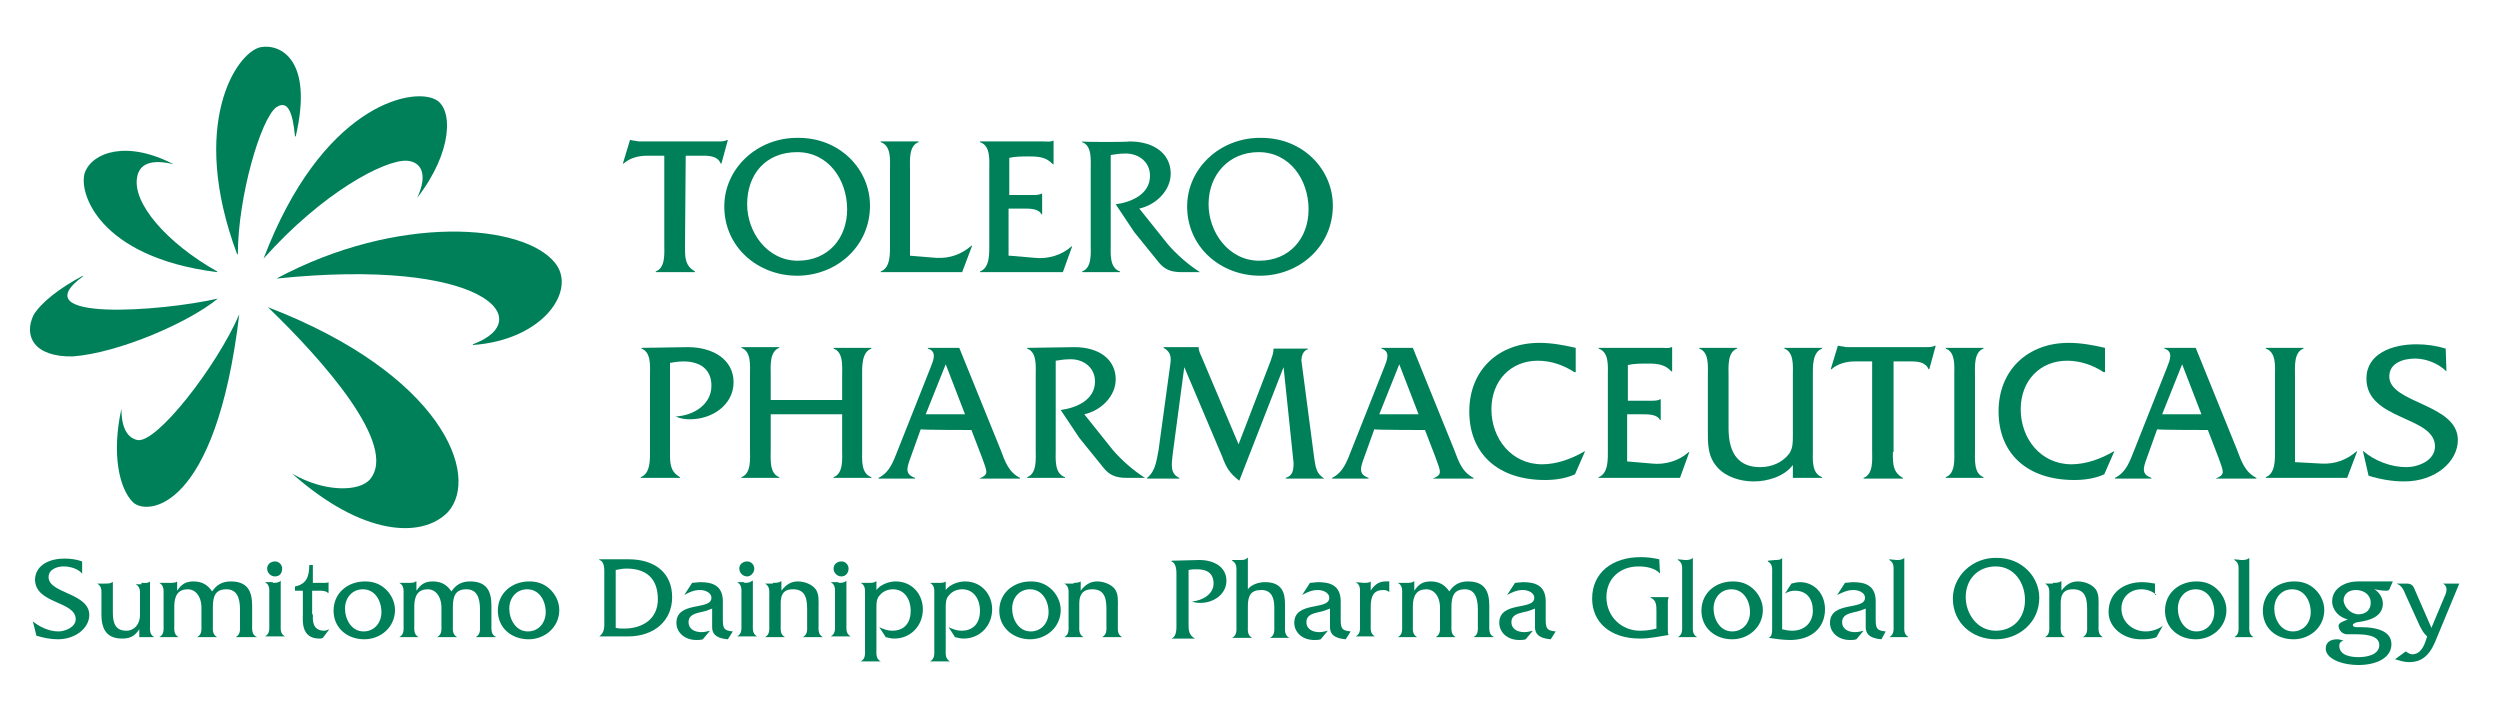 <?xml version="1.0" encoding="utf-8"?>
<!-- Generator: Adobe Illustrator 21.0.2, SVG Export Plug-In . SVG Version: 6.00 Build 0)  -->
<svg version="1.1" id="レイヤー_1" xmlns="http://www.w3.org/2000/svg" xmlns:xlink="http://www.w3.org/1999/xlink" x="0px"
	 y="0px" viewBox="0 0 350 100" style="enable-background:new 0 0 350 100;" xml:space="preserve">
<style type="text/css">
	.st0{fill:#008059;}
</style>
<g>
	<g>
		<g>
			<g>
				<path class="st0" d="M19.2,24.8c0.3-1.8,1.9-2.6,5.1-1.8l0,0c-6.5-3.4-11.3-1.7-12.4,1.1c-1,2.7,1.8,11.9,18.5,14c0,0,0,0,0-0.1       C23.3,34,18.5,28.4,19.2,24.8z"/>
				<path class="st0" d="M30.5,41.8c-7.8,1.8-27.6,3.3-18.9-3.1v-0.1c-3.2,1.7-5.8,3.7-6.9,5.5C3.3,47,4.7,50,10.2,49.9       C16.7,49.4,26.5,45.1,30.5,41.8C30.7,41.8,30.7,41.8,30.5,41.8z"/>
				<path class="st0" d="M33.5,44c-3.1,7.2-11.6,18.2-14.3,17.6C17,61.1,17,58,17,57.2l0,0c-1.4,6.4-0.3,11.2,1.6,13.1       C20.5,72.2,30.2,71.7,33.5,44C33.7,44,33.5,44,33.5,44z"/>
				<path class="st0" d="M37.5,43C37.5,43,37.5,43,37.5,43c7.8,7.5,18.3,19.4,14.3,24.1c-1.5,1.8-6.5,1.8-10.9-0.8l0,0       c9.9,8.8,18.2,9.1,21.8,5.4C67.3,66.6,61.9,52.4,37.5,43z"/>
				<path class="st0" d="M77.7,36.8c-4.4-5.5-22-6.9-39,2.2l0,0c29.1-3,36.7,5.8,27.5,9.2v0.1C76.1,47.6,80.8,40.6,77.7,36.8z"/>
				<path class="st0" d="M56.9,22.5c2,0.1,3.1,1.8,1.5,5.2l0,0c5-6.4,5.1-12.6,2.5-13.8c-3.4-1.7-15.9,1-24,22.3l0,0       C45.2,26.9,53.8,22.4,56.9,22.5z"/>
				<path class="st0" d="M38.7,15c1.7-1.1,2.3,1,2.6,4.1h0.1c2.5-10.7-2.1-13-4.9-12.5c-3.4,0.7-10.1,10.8-3.3,29c0,0,0,0,0.1,0       C33.3,27.6,36.5,16.6,38.7,15z"/>
			</g>
		</g>
		<g>
			<path class="st0" d="M84.6,80.6c0-0.8,0.1-2-0.7-2.2v-0.1H88c3.8,0,6.1,2,6.1,5.3s-2.5,5.5-6.2,5.5h-4l0,0      c0.8-0.6,0.7-1.4,0.7-2.3V80.6z M86.2,87.9c0.4,0.1,0.8,0.1,1.2,0.1c2.5,0,4.7-1.3,4.7-4.1c0-2.9-1.6-4.3-4.4-4.3      c-0.5,0-1,0.1-1.5,0.2C86.2,79.8,86.2,87.9,86.2,87.9z"/>
			<path class="st0" d="M101.9,89.5c-1.1-0.1-2.2-0.4-2.2-1.7v-2.6c-0.5,0.2-1,0.4-1.6,0.5c-0.8,0.2-1.7,0.4-1.7,1.4      s0.9,1.4,1.8,1.4c0.4,0,0.8-0.1,1.2-0.2l-1,1.2c-0.3,0.1-0.6,0.1-0.9,0.1c-1.7,0-2.8-1.1-2.8-2.4c0-3.1,4.9-1.7,4.9-3.5      c0-0.8-1-1.1-1.6-1.1c-0.8,0-1.5,0.3-2.2,0.7l1.1-1.7l1.1-0.1c1.8,0,3.1,0.5,3.2,2.5v2.5c0,1.3,0,1.8,1.4,1.9L101.9,89.5z"/>
			<path class="st0" d="M104.2,81.6c0.4,0,0.8,0,1.1-0.3h0.1v6c0,0.8-0.1,1.4,0.6,1.8l0,0h-2.8l0,0c0.7-0.4,0.6-1,0.6-1.8v-4      c0-0.8,0.1-1.4-0.6-1.8l0,0h1V81.6z M104.6,80.7c-0.6,0-1.1-0.5-1.1-1.1s0.5-1,1.1-1c0.6,0,1,0.5,1,1      C105.6,80.2,105.1,80.7,104.6,80.7z"/>
			<path class="st0" d="M108.2,81.6c0.4,0,0.8,0,1.1-0.2h0.1v1.3c0.6-0.8,1.3-1.3,2.3-1.3c0.9,0,2,0.4,2.5,1.1s0.4,1.7,0.4,2.5v2.4      c0,0.8-0.1,1.4,0.6,1.8l0,0h-2.8l0,0c0.7-0.4,0.6-1,0.6-1.8v-2.2c0-1.8-0.5-2.7-2-2.7s-1.7,1-1.7,2v2.9c0,0.8-0.1,1.4,0.6,1.8      l0,0h-2.8l0,0c0.7-0.4,0.6-1,0.6-1.8v-3.9c0-0.8,0.1-1.4-0.6-1.8l0,0h1.1V81.6z"/>
			<path class="st0" d="M117.4,81.6c0.4,0,0.8,0,1.1-0.3l0,0v6c0,0.8-0.1,1.4,0.6,1.8l0,0h-2.8l0,0c0.7-0.4,0.6-1,0.6-1.8v-4      c0-0.8,0.1-1.4-0.6-1.8l0,0h1.1V81.6z M117.8,80.7c-0.6,0-1.1-0.5-1.1-1.1s0.5-1,1.1-1s1,0.5,1,1      C118.8,80.2,118.4,80.7,117.8,80.7z"/>
			<path class="st0" d="M121.6,81.6c0.4,0,0.8,0,1-0.2h0.1v1.2c0.6-0.8,1.8-1.2,2.7-1.2c2.3,0,3.8,1.8,3.8,3.9c0,2.3-1.7,4.1-4,4.1      c-0.4,0-0.8-0.1-1.2-0.2l-0.9-1.4c0.6,0.3,1.2,0.5,1.8,0.5c1.8,0,2.6-1.2,2.6-2.8c0-1.5-0.8-3-2.5-3c-0.7,0-1.4,0.3-1.8,0.8      c-0.5,0.5-0.5,1.1-0.5,1.8v5.7c0,0.8-0.1,1.4,0.6,1.8l0,0h-2.8l0,0c0.7-0.4,0.6-1,0.6-1.8v-7.4c0-0.8,0.1-1.4-0.6-1.8l0,0H121.6z      "/>
			<path class="st0" d="M131.4,81.6c0.4,0,0.8,0,1-0.2l0,0v1.2c0.6-0.8,1.8-1.2,2.7-1.2c2.3,0,3.8,1.8,3.8,3.9c0,2.3-1.7,4.1-4,4.1      c-0.4,0-0.8-0.1-1.2-0.2l-0.9-1.4c0.6,0.3,1.2,0.5,1.8,0.5c1.8,0,2.6-1.2,2.6-2.8c0-1.5-0.8-3-2.5-3c-0.7,0-1.4,0.3-1.8,0.8      c-0.5,0.5-0.5,1.1-0.5,1.8v5.7c0,0.8-0.1,1.4,0.6,1.8l0,0h-2.8l0,0c0.7-0.4,0.6-1,0.6-1.8v-7.4c0-0.8,0.1-1.4-0.6-1.8l0,0H131.4z      "/>
			<path class="st0" d="M139.9,85.5c0-2.5,2-4.1,4.4-4.1c1.1,0,2,0.3,2.8,1s1.4,1.8,1.4,3c0,2.4-2,4.1-4.3,4.1      C141.9,89.5,139.9,87.9,139.9,85.5z M146.8,85.7c0-1.6-0.9-3.2-2.6-3.2c-1.5,0-2.5,1.2-2.5,2.7s0.9,3.2,2.6,3.2      C145.8,88.4,146.8,87.2,146.8,85.7z"/>
			<path class="st0" d="M150.2,81.6c0.4,0,0.8,0,1.1-0.2l0,0v1.3c0.6-0.8,1.3-1.3,2.3-1.3c0.9,0,2,0.4,2.5,1.1s0.4,1.7,0.4,2.5v2.4      c0,0.8-0.1,1.4,0.6,1.8l0,0h-2.8l0,0c0.7-0.4,0.6-1,0.6-1.8v-2.2c0-1.8-0.5-2.7-2-2.7s-1.8,1-1.8,2v2.9c0,0.8-0.1,1.4,0.6,1.8      l0,0H149l0,0c0.7-0.4,0.6-1,0.6-1.8v-3.9c0-0.8,0.1-1.4-0.6-1.8l0,0h1.3V81.6z"/>
			<path class="st0" d="M11.5,80.3c-0.6-0.7-1.7-1-2.6-1c-0.9,0-2.1,0.4-2.1,1.5c0,2.3,5.7,2.2,5.7,5.3c0,1.8-1.9,3.4-4.4,3.4      c-1,0-2-0.2-3-0.5L4.6,87c1,0.8,2.3,1.4,3.6,1.4c0.9,0,2.4-0.6,2.4-1.7c0-2.6-5.7-2.1-5.7-5.6C5,79,7.1,78.2,9,78.2      c0.8,0,1.7,0.1,2.5,0.4V80.3z"/>
			<path class="st0" d="M19.8,81.6c0.4,0,0.9,0.1,1.2-0.2l0,0v6c0,0.8-0.1,1.4,0.6,1.8l0,0h-2.1v-1.1c-0.6,0.9-1.2,1.3-2.4,1.3      c-2,0-2.9-1.1-2.9-3.4v-2.5c0-0.8,0.1-1.4-0.6-1.8l0,0h1.1c0.4,0,0.8,0,1-0.2h0.1v4.3c0,1.5,0.4,2.5,1.9,2.5      c1.1,0,1.9-0.9,1.9-2.2v-2.5c0-0.8,0.1-1.4-0.6-1.8l0,0h0.8V81.6z"/>
			<path class="st0" d="M23.8,81.6c0.4,0,0.8,0,1-0.2l0,0v1.3c0.6-0.9,1.2-1.3,2.3-1.3c1.2,0,2,0.5,2.6,1.4c0.6-0.9,1.4-1.4,2.6-1.4      c2.3,0,3,1.3,3,3.4v2.6c0,0.7-0.1,1.5,0.7,1.8l0,0H33l0,0c0.7-0.4,0.6-1,0.6-1.8v-2.1c0-1.7-0.5-2.8-1.9-2.8      c-1.5,0-1.9,0.9-1.9,2.5v2.4c0,0.8-0.1,1.4,0.6,1.8l0,0h-2.8l0,0c0.7-0.4,0.6-1,0.6-1.8v-2.3c0-1.7-0.9-2.6-1.9-2.6      c-1.3,0-1.9,0.8-1.9,2.4v2.5c0,0.8-0.1,1.4,0.6,1.8l0,0h-2.7l0,0c0.7-0.4,0.6-1,0.6-1.8v-4c0-0.8,0.1-1.4-0.6-1.8l0,0H23.8z"/>
			<path class="st0" d="M38.2,81.6c0.4,0,0.8,0,1.1-0.3l0,0v6c0,0.8-0.1,1.4,0.6,1.8l0,0h-2.8l0,0c0.7-0.4,0.6-1,0.6-1.8v-4      c0-0.8,0.1-1.4-0.6-1.8l0,0h1.1V81.6z M38.5,80.7c-0.6,0-1.1-0.5-1.1-1.1s0.5-1,1.1-1s1,0.5,1,1C39.5,80.2,39.2,80.7,38.5,80.7z"/>
			<path class="st0" d="M43.8,86c0,0.6-0.2,2.3,1.6,2.3c0.2,0,0.4-0.1,0.7-0.2l-0.9,1.2c-0.2,0.1-0.3,0.1-0.5,0.1      c-2.6,0-2.3-2.6-2.3-3.3v-3.4h-1.1v-0.6c1.6-0.3,2-1.4,2-3h0.5v2.5h1.6c0.2,0,0.5,0,0.6-0.1H46V83h-0.1c-0.3-0.3-0.8-0.3-1.2-0.3      h-1V86z"/>
			<path class="st0" d="M46.7,85.5c0-2.5,2-4.1,4.4-4.1c1.1,0,2,0.3,2.8,1s1.4,1.8,1.4,3c0,2.4-2,4.1-4.3,4.1      C48.6,89.5,46.7,87.9,46.7,85.5z M53.4,85.7c0-1.6-0.9-3.2-2.6-3.2c-1.5,0-2.5,1.2-2.5,2.7s0.9,3.2,2.6,3.2      C52.4,88.4,53.4,87.2,53.4,85.7z"/>
			<path class="st0" d="M57.2,81.6c0.4,0,0.8,0,1-0.2h0.1v1.3c0.6-0.9,1.2-1.3,2.3-1.3c1.2,0,2,0.5,2.6,1.4c0.6-0.9,1.4-1.4,2.6-1.4      c2.3,0,3,1.3,3,3.4v2.6c0,0.7-0.1,1.5,0.7,1.8l0,0h-2.9l0,0c0.7-0.4,0.6-1,0.6-1.8v-2.1c0-1.7-0.5-2.8-1.9-2.8      c-1.5,0-1.9,0.9-1.9,2.5v2.4c0,0.8-0.1,1.4,0.6,1.8l0,0h-2.8l0,0c0.7-0.4,0.6-1,0.6-1.8v-2.3c0-1.7-0.9-2.6-1.9-2.6      c-1.3,0-1.9,0.8-1.9,2.4v2.5c0,0.8-0.1,1.4,0.6,1.8l0,0h-2.7l0,0c0.7-0.4,0.6-1,0.6-1.8v-4c0-0.8,0.1-1.4-0.6-1.8l0,0H57.2z"/>
			<path class="st0" d="M69.7,85.5c0-2.5,2-4.1,4.4-4.1c1.1,0,2,0.3,2.8,1s1.4,1.8,1.4,3c0,2.4-2,4.1-4.3,4.1      C71.6,89.5,69.7,87.9,69.7,85.5z M76.4,85.7c0-1.6-0.9-3.2-2.6-3.2c-1.5,0-2.5,1.2-2.5,2.7s0.9,3.2,2.6,3.2      C75.4,88.4,76.4,87.2,76.4,85.7z"/>
			<path class="st0" d="M167.9,78.4c2.1,0,3.8,1,3.8,2.9s-1.8,3.1-3.6,3.1c-0.4,0-0.8,0-1.2-0.2c1.4-0.1,3-1,3-2.5s-1-2-2.3-2      c-0.4,0-0.8,0-1.2,0.1v7.5c0,0.9,0,1.6,0.9,2.1l0,0H164l0,0c0.8-0.3,0.7-1.5,0.7-2.3v-6.2c0-0.7,0.1-2-0.7-2.3v-0.1L167.9,78.4      L167.9,78.4z"/>
			<path class="st0" d="M173.6,78.4c0.4,0,0.8,0,1-0.3h0.1v4.4c0.5-0.7,1.6-1,2.4-1c2.3,0,2.8,1.4,2.8,3v3c0,0.8-0.1,1.4,0.6,1.8      l0,0h-2.7l0,0c0.7-0.4,0.6-1,0.6-1.8V85c0-1.3-0.4-2.4-1.8-2.4c-1.5,0-1.9,0.8-1.9,2.3v2.6c0,0.8-0.1,1.4,0.6,1.8l0,0h-2.8l0,0      c0.7-0.4,0.6-1,0.6-1.8v-7.2c0-0.8,0.1-1.4-0.6-1.8v-0.1H173.6z"/>
			<path class="st0" d="M188.4,89.5c-1.1-0.1-2.2-0.4-2.2-1.7v-2.6c-0.5,0.2-1,0.4-1.6,0.5c-0.8,0.2-1.7,0.4-1.7,1.4      s0.9,1.4,1.8,1.4c0.4,0,0.8-0.1,1.2-0.2l-1,1.2c-0.3,0.1-0.6,0.1-0.9,0.1c-1.7,0-2.8-1.1-2.8-2.4c0-3.1,4.9-1.7,4.9-3.5      c0-0.8-1-1.1-1.6-1.1c-0.8,0-1.5,0.3-2.2,0.7l1.1-1.7l1.1-0.1c1.8,0,3.1,0.5,3.2,2.5v2.5c0,1.3,0,1.8,1.4,1.9L188.4,89.5z"/>
			<path class="st0" d="M190.9,81.6c0.4,0,0.8,0,1-0.2l0,0v1.3c0.4-0.7,1.1-1.3,2-1.3h0.6v1.5c-0.2-0.2-0.5-0.3-0.8-0.3      c-1.3,0-1.8,0.7-1.8,2.4v2.3c0,0.8-0.1,1.4,0.6,1.8l0,0h-2.7l0,0c0.7-0.4,0.6-1,0.6-1.8v-4c0-0.8,0.1-1.4-0.6-1.8l0,0L190.9,81.6      L190.9,81.6z"/>
			<path class="st0" d="M196.9,81.6c0.4,0,0.8,0,1-0.2h0.1v1.3c0.6-0.9,1.2-1.3,2.3-1.3c1.2,0,2,0.5,2.6,1.4      c0.6-0.9,1.4-1.4,2.6-1.4c2.3,0,3,1.3,3,3.4v2.6c0,0.7-0.1,1.5,0.7,1.8l0,0h-2.9l0,0c0.7-0.4,0.6-1,0.6-1.8v-2.1      c0-1.7-0.5-2.8-1.8-2.8c-1.5,0-1.9,0.9-1.9,2.5v2.4c0,0.8-0.1,1.4,0.6,1.8l0,0H201l0,0c0.7-0.4,0.6-1,0.6-1.8v-2.3      c0-1.7-0.9-2.6-1.9-2.6c-1.3,0-1.9,0.8-1.9,2.4v2.5c0,0.8-0.1,1.4,0.6,1.8l0,0h-2.7l0,0c0.7-0.4,0.6-1,0.6-1.8v-4      c0-0.8,0.1-1.4-0.6-1.8l0,0H196.9z"/>
			<path class="st0" d="M217.1,89.5c-1.1-0.1-2.2-0.4-2.2-1.7v-2.6c-0.5,0.2-1,0.4-1.6,0.5c-0.8,0.2-1.7,0.4-1.7,1.4      s0.9,1.4,1.8,1.4c0.4,0,0.8-0.1,1.2-0.2l-1,1.2c-0.3,0.1-0.6,0.1-0.9,0.1c-1.7,0-2.8-1.1-2.8-2.4c0-3.1,4.9-1.7,4.9-3.5      c0-0.8-1-1.1-1.6-1.1c-0.8,0-1.5,0.3-2.2,0.7l1.1-1.7l1.1-0.1c1.8,0,3.1,0.5,3.2,2.5v2.5c0,1.3,0,1.8,1.4,1.9L217.1,89.5z"/>
			<path class="st0" d="M232.4,80.3L232.4,80.3c-0.7-0.8-2-1-3-1c-2.6,0-4.5,1.7-4.5,4.3c0,2.7,2.1,4.7,4.7,4.7      c0.8,0,1.6-0.1,2.3-0.3v-2.4c0-0.8,0-1.6-0.8-1.9v-0.1h2.5v0.1c-0.1,0.2-0.1,0.5-0.1,0.7v3.8c0,0.2,0,0.5,0.1,0.7      c-1.3,0.2-2.6,0.5-4,0.5c-4.2,0-6.7-2.3-6.7-5.6c0-3.6,2.8-5.8,6.8-5.8c0.9,0,1.7,0.1,2.6,0.3L232.4,80.3L232.4,80.3z"/>
			<path class="st0" d="M235.9,78.4c0.4,0,0.8,0,1.1-0.3l0,0v9.3c0,0.8-0.1,1.4,0.6,1.8l0,0h-2.7l0,0c0.7-0.4,0.6-1,0.6-1.8v-7.2      c0-0.8,0.1-1.4-0.6-1.8v-0.1L235.9,78.4L235.9,78.4z"/>
			<path class="st0" d="M238.2,85.5c0-2.5,2-4.1,4.4-4.1c1.1,0,2,0.3,2.8,1s1.4,1.8,1.4,3c0,2.4-2,4.1-4.3,4.1      C240.1,89.5,238.2,87.9,238.2,85.5z M245,85.7c0-1.6-0.9-3.2-2.6-3.2c-1.5,0-2.5,1.2-2.5,2.7s0.9,3.2,2.6,3.2      C244,88.4,245,87.2,245,85.7z"/>
			<path class="st0" d="M248.5,78.4c0.4,0,0.8,0,1-0.3l0,0v10c0.4,0.1,0.9,0.2,1.4,0.2c1.8,0,2.9-1.2,2.9-2.8c0-1.6-0.8-2.8-2.5-2.8      c-0.5,0-0.9,0.1-1.4,0.4l0.9-1.4c0.4-0.1,0.8-0.2,1.2-0.2c1.9,0,3.5,1.5,3.5,3.8c0,2.6-1.9,4.3-4.9,4.3c-1.1,0-2.2-0.2-3-0.3l0,0      c0.5-0.2,0.5-0.8,0.5-1.3v-7.6c0-0.8,0.1-1.4-0.6-1.8v-0.1L248.5,78.4L248.5,78.4z"/>
			<path class="st0" d="M263.4,89.5c-1.1-0.1-2.2-0.4-2.2-1.7v-2.6c-0.5,0.2-1,0.4-1.6,0.5c-0.8,0.2-1.7,0.4-1.7,1.4      s0.9,1.4,1.8,1.4c0.4,0,0.8-0.1,1.2-0.2l-1,1.2c-0.3,0.1-0.6,0.1-0.9,0.1c-1.7,0-2.8-1.1-2.8-2.4c0-3.1,4.9-1.7,4.9-3.5      c0-0.8-1-1.1-1.6-1.1c-0.8,0-1.5,0.3-2.3,0.7l1.1-1.7l1.1-0.1c1.8,0,3.1,0.5,3.2,2.5v2.5c0,1.3,0,1.8,1.4,1.9L263.4,89.5z"/>
			<path class="st0" d="M265.5,78.4c0.4,0,0.8,0,1.1-0.3l0,0v9.3c0,0.8-0.1,1.4,0.6,1.8l0,0h-2.7l0,0c0.7-0.4,0.6-1,0.6-1.8v-7.2      c0-0.8,0.1-1.4-0.6-1.8v-0.1L265.5,78.4L265.5,78.4z"/>
			<path class="st0" d="M285.5,83.7c0,3.4-2.8,5.8-6.1,5.8c-3.3,0-6-2.3-6-5.7c0-3.1,2.7-5.8,6.2-5.7      C283,78.1,285.5,80.7,285.5,83.7z M275.2,83.6c0,2.3,1.6,4.7,4.2,4.7c2.5,0,4.1-1.8,4.1-4.3c0-2.4-1.5-4.7-4.1-4.7      C276.9,79.3,275.2,81.1,275.2,83.6z"/>
			<path class="st0" d="M287.4,81.6c0.4,0,0.8,0,1.1-0.2h0.1v1.3c0.6-0.8,1.3-1.3,2.3-1.3c0.9,0,2,0.4,2.5,1.1s0.4,1.7,0.4,2.5v2.4      c0,0.8-0.1,1.4,0.6,1.8l0,0h-2.8l0,0c0.7-0.4,0.6-1,0.6-1.8v-2.2c0-1.8-0.5-2.7-2-2.7s-1.7,1-1.7,2v2.9c0,0.8-0.1,1.4,0.6,1.8      l0,0h-2.8l0,0c0.7-0.4,0.6-1,0.6-1.8v-3.9c0-0.8,0.1-1.4-0.6-1.8l0,0h1.1V81.6z"/>
			<path class="st0" d="M301.9,83.3L301.9,83.3c-0.5-0.5-1.3-0.8-2.1-0.8c-1.6,0-2.8,1.1-2.8,2.7c0,1.9,1.6,3.2,3.4,3.2      c0.8,0,1.8-0.3,2.4-0.8l0,0l-0.9,1.6c-0.7,0.3-1.5,0.3-2.2,0.3c-2.5,0-4.5-1.7-4.5-3.8c0-2.8,2.2-4.2,4.7-4.2      c0.6,0,1.2,0.1,1.8,0.2v1.6H301.9z"/>
			<path class="st0" d="M303.1,85.5c0-2.5,2-4.1,4.4-4.1c1.1,0,2,0.3,2.8,1s1.4,1.8,1.4,3c0,2.4-2,4.1-4.3,4.1      C305,89.5,303.1,87.9,303.1,85.5z M310,85.7c0-1.6-0.9-3.2-2.6-3.2c-1.5,0-2.5,1.2-2.5,2.7s0.9,3.2,2.6,3.2      C309,88.4,310,87.2,310,85.7z"/>
			<path class="st0" d="M313.8,78.4c0.4,0,0.8,0,1.1-0.3l0,0v9.3c0,0.8-0.1,1.4,0.6,1.8l0,0h-2.7l0,0c0.7-0.4,0.6-1,0.6-1.8v-7.2      c0-0.8,0.1-1.4-0.6-1.8v-0.1L313.8,78.4L313.8,78.4z"/>
			<path class="st0" d="M316.8,85.5c0-2.5,2-4.1,4.4-4.1c1.1,0,2,0.3,2.8,1s1.4,1.8,1.4,3c0,2.4-2,4.1-4.3,4.1      C318.6,89.5,316.8,87.9,316.8,85.5z M323.5,85.7c0-1.6-0.9-3.2-2.6-3.2c-1.5,0-2.5,1.2-2.5,2.7s0.9,3.2,2.6,3.2      C322.5,88.4,323.5,87.2,323.5,85.7z"/>
			<path class="st0" d="M335,81.4l-0.4,0.9c-0.1,0.3-0.2,0.4-0.5,0.4c-0.6,0-1.1-0.1-1.7-0.2c0.7,0.4,1.2,1.2,1.2,2      c0,1.9-2,2.4-3.5,2.6c-0.2,0-0.7,0.2-0.7,0.4c0,0.4,0.8,0.3,1,0.3c2.9,0,4.4,0.8,4.4,2.4c0,1.9-2.1,2.9-4.6,2.9      c-2.4,0-4.6-0.9-4.6-2.3c0-0.9,0.7-1.3,1.6-1.3c0.3,0,0.6,0.1,0.9,0.2c-0.4,0.1-0.6,0.3-0.6,0.7c0,1.4,1.7,1.6,2.7,1.6      c1.1,0,2.9-0.3,2.9-1.7c0-1.5-2.4-1.5-3.4-1.5h-1.1c-0.7,0-1.2-0.6-1.2-1.2c0-0.5,1-0.7,1.3-0.9c-1.2-0.2-2.2-1.3-2.2-2.5      c0-1.9,1.9-2.8,3.6-2.8H335z M330.2,86c1,0,1.7-0.6,1.7-1.6c0-1.1-0.9-1.8-2.1-1.8c-0.9,0-1.7,0.5-1.7,1.5      C328.2,85,329.1,86,330.2,86z"/>
			<path class="st0" d="M342.2,83.6c0.3-0.6,0.6-1.5-0.2-1.9l0,0h2.3l-3.4,8.2c-0.9,2.1-2.1,2.8-3.6,2.8c-0.7,0-1.3-0.2-2-0.4      l1.5-1.1c0.3,0.2,0.6,0.4,0.9,0.4c1.2,0,1.7-1.2,2-2.2l0.1-0.3l-0.1-0.1c-0.5-0.5-0.5-0.6-0.9-1.3l-2-4.4      c-0.3-0.7-0.5-1.3-1.3-1.6l0,0h1.4c0.6,0,0.9,0.2,1.1,0.7l2.4,5.5L342.2,83.6z"/>
		</g>
		<g>
			<path class="st0" d="M95.9,34.5c0,1.6,0,2.7,1.4,3.5v0.1h-5.5V38c1.4-0.5,1.2-2.6,1.2-3.8V21.8h-2.4c-1.2,0-2.4,0.3-3.3,1.1h-0.1      l1-3.3h0.1c0.3,0.1,0.7,0.1,1.1,0.2h11.1c0.5,0,0.9,0,1.3-0.2h0.1l-0.9,3.3h-0.1c-0.4-1-1.5-1.1-2.4-1.1H96L95.9,34.5L95.9,34.5z      "/>
			<path class="st0" d="M121.8,28.8c0,5.7-4.7,9.8-10.2,9.8s-10.2-4-10.2-9.7c0-5.3,4.6-9.7,10.4-9.6      C117.6,19.3,121.8,23.7,121.8,28.8z M104.6,28.6c0,3.9,2.8,7.9,7.1,7.9c4.2,0,6.9-3.1,6.9-7.2c0-4.1-2.6-8-7-8      C107.2,21.3,104.6,24.4,104.6,28.6z"/>
			<path class="st0" d="M131.1,36.1c1.9,0.1,3.5-0.5,4.9-1.7h0.1l-1.4,3.7h-11.4V38c1.4-0.5,1.3-2.6,1.3-3.8V23.7      c0-1.3,0.2-3.3-1.3-3.8v-0.1h5.3v0.1c-1.4,0.5-1.2,2.6-1.2,3.8v12.1L131.1,36.1z"/>
			<path class="st0" d="M141.4,35.8l3.5,0.3c1.8,0.2,3.8-0.4,5.1-1.6h0.1l-1.3,3.6h-11.6V38c1.4-0.5,1.3-2.6,1.3-3.8V23.7      c0-1.3,0.2-3.3-1.3-3.8v-0.1h8.9c0.5,0,0.9,0.1,1.3-0.1h0.1v3.3h-0.1c-0.9-1-2-1.1-3.3-1.1c-1,0-1.9,0-2.8,0.2v5.2h3.3      c0.4,0,0.9,0,1.2-0.2h0.1v2.9h-0.1c-0.4-0.8-1.6-0.8-2.5-0.8h-2.1v6.6H141.4z"/>
			<path class="st0" d="M158.1,19.8c3.7,0,5.8,1.9,5.8,4.5c0,2.4-2.1,4.4-4.4,4.9l4,5c1.2,1.4,2.9,2.9,4.5,3.9h-2.6      c-1.5,0-2.4-0.4-3.2-1.4l-3.4-4.2l-2.6-3.9c2.2-0.3,4.8-1.4,4.8-4c0-2-1.7-3.2-3.6-3.1c-0.6,0-1.3,0.1-1.9,0.2v12.5      c0,1.3-0.2,3.3,1.3,3.8v0.1h-5.3V38c1.4-0.5,1.2-2.6,1.2-3.8V23.7c0-1.3,0.2-3.3-1.2-3.8v-0.1C151.6,19.9,158.1,19.9,158.1,19.8z      "/>
			<path class="st0" d="M186.6,28.8c0,5.7-4.7,9.8-10.2,9.8s-10.2-4-10.2-9.7c0-5.3,4.6-9.7,10.4-9.6      C182.4,19.3,186.6,23.7,186.6,28.8z M169.2,28.6c0,3.9,2.8,7.9,7.1,7.9c4.2,0,6.9-3.1,6.9-7.2c0-4.1-2.6-8-7-8      C172.1,21.3,169.2,24.4,169.2,28.6z"/>
			<path class="st0" d="M96.3,48.6c3.6,0,6.4,1.8,6.4,4.9c0,3.2-3,5.2-6.1,5.2c-0.7,0-1.4-0.1-2-0.4c2.4-0.1,5-1.6,5-4.3      c0-2.4-1.7-3.4-3.9-3.4c-0.7,0-1.3,0.1-1.9,0.2v12.5c0,1.6,0,2.7,1.4,3.5v0.1h-5.5v-0.1c1.4-0.5,1.3-2.6,1.3-3.8V52.6      c0-1.3,0.2-3.3-1.2-3.8v-0.1L96.3,48.6L96.3,48.6z"/>
			<path class="st0" d="M107.9,58v5c0,1.3-0.2,3.3,1.2,3.8v0.1h-5.3v-0.1c1.4-0.5,1.2-2.6,1.2-3.8V52.5c0-1.3,0.2-3.3-1.2-3.8v-0.1      h5.3v0.1c-1.4,0.5-1.2,2.6-1.2,3.8V56h10v-3.4c0-1.3,0.2-3.3-1.2-3.8v-0.1h5.3v0.1c-1.4,0.5-1.3,2.6-1.3,3.8V63      c0,1.3-0.2,3.3,1.3,3.8v0.1h-5.3v-0.1c1.4-0.5,1.2-2.6,1.2-3.8v-5H107.9z"/>
			<path class="st0" d="M128.9,60.1l-1.4,3.9c-0.6,1.6-0.8,2.4,0.6,2.9V67H123v-0.1c1.6-0.8,2.1-2.4,2.7-3.9l4.6-11.6      c0.4-1,0.9-2.2-0.4-2.6v-0.1h4.4l5.8,14.3c0.6,1.6,1.1,3.1,2.7,3.9v0.1h-5.7V67c1.4-0.6,1.1-0.9,0.4-2.9l-1.5-3.9      C136,60.2,128.9,60.2,128.9,60.1z M132.4,51l-2.8,7h5.5L132.4,51z"/>
			<path class="st0" d="M150.4,48.6c3.7,0,5.8,1.9,5.8,4.5c0,2.4-2.1,4.4-4.4,4.9l4,5c1.2,1.4,2.9,2.9,4.5,3.9h-2.6      c-1.5,0-2.4-0.4-3.2-1.4l-3.4-4.2l-2.6-3.9c2.2-0.3,4.8-1.4,4.8-4c0-2-1.7-3.2-3.6-3.1c-0.6,0-1.3,0.1-1.9,0.2V63      c0,1.3-0.2,3.3,1.3,3.8v0.1h-5.3v-0.1c1.4-0.5,1.2-2.6,1.2-3.8V52.6c0-1.3,0.2-3.3-1.2-3.8v-0.1L150.4,48.6L150.4,48.6z"/>
			<path class="st0" d="M177.9,50.5c0.2-0.6,0.4-1.1,0.4-1.7l0,0h4.8v0.1c-0.7,0.2-0.9,1-0.9,1.6l1.8,13.7c0.2,1.3,0.3,2.1,1.4,2.8      V67h-5.4v-0.1c1-0.3,1.1-1.1,1.1-2.1l-1.4-13.4l-6.2,15.9c-1.4-1.1-1.8-1.8-2.4-3.4l-5.3-12.5l-1.6,12c-0.2,1.7-0.4,2.9,0.9,3.5      V67h-4.5v-0.1c1.2-1,1.3-2.4,1.6-3.9l1.6-11.7c0.1-0.8,0.4-1.9-0.9-2.6v-0.1h4.9l0,0c0,0.4,0.2,0.9,0.4,1.3l5.2,12.3L177.9,50.5z      "/>
			<path class="st0" d="M192.4,60.1l-1.4,3.9c-0.6,1.6-0.8,2.4,0.6,2.9V67h-5.1v-0.1c1.6-0.8,2.1-2.4,2.7-3.9l4.6-11.6      c0.4-1,0.9-2.2-0.4-2.6v-0.1h4.4l5.8,14.3c0.6,1.6,1.1,3.1,2.7,3.9v0.1h-5.7V67c1.4-0.6,1.1-0.9,0.4-2.9l-1.5-3.9      C199.6,60.2,192.4,60.2,192.4,60.1z M195.9,51l-2.8,7h5.5L195.9,51z"/>
			<path class="st0" d="M220.4,52.1c-1.5-1-3.3-1.6-5.1-1.6c-3.8,0-6.5,2.8-6.5,6.8c0,4.1,2.8,7.7,7.1,7.7c2.1,0,4.2-0.8,5.9-1.8      h0.1l-1.4,3.2c-1.3,0.6-2.8,0.8-4.2,0.8c-6.6,0-10.6-3.7-10.6-9.6c0-5.8,4.1-9.6,9.8-9.6c1.7,0,3.4,0.3,5.1,0.7v3.4H220.4z"/>
			<path class="st0" d="M227.8,64.6l3.5,0.3c1.8,0.2,3.8-0.4,5.1-1.6h0.1l-1.3,3.6h-11.4v-0.1c1.4-0.5,1.3-2.6,1.3-3.8V52.6      c0-1.3,0.2-3.3-1.3-3.8v-0.1h8.9c0.5,0,0.9,0.1,1.3-0.1h0.1V52h-0.1c-0.9-1-2-1.1-3.3-1.1c-1,0-1.9,0-2.8,0.2v5h3.3      c0.4,0,0.9,0,1.2-0.2h0.1v2.9h-0.1c-0.4-0.8-1.6-0.8-2.5-0.8h-2.1V64.6z"/>
			<path class="st0" d="M251,65.1c-1.2,1.6-3.5,2.3-5.5,2.3c-1.8,0-3.8-0.6-5-1.9c-1.5-1.6-1.4-3.5-1.4-5.5v-7.4      c0-1.3,0.2-3.3-1.2-3.8v-0.1h5.3v0.1c-1.4,0.5-1.2,2.6-1.2,3.8V60c0,3.7,1.6,5.4,4.4,5.4c1.6,0,3.1-0.6,4.1-1.9      C251,62.7,251,62,251,61v-8.4c0-1.3,0.2-3.3-1.2-3.8v-0.1h5.3v0.1c-1.4,0.5-1.3,2.6-1.3,3.8V63c0,1.3-0.2,3.3,1.3,3.8v0.1H251      L251,65.1L251,65.1z"/>
			<path class="st0" d="M265,63.4c0,1.6,0,2.7,1.4,3.5v0.1h-5.5v-0.1c1.4-0.5,1.2-2.6,1.2-3.8V50.6h-2.4c-1.2,0-2.4,0.3-3.3,1.1      h-0.1l1-3.3h0.1c0.3,0.1,0.7,0.1,1.1,0.2h11.1c0.5,0,0.9,0,1.3-0.2h0.1l-0.9,3.3H270c-0.4-1-1.5-1.1-2.4-1.1h-2.5v12.7H265z"/>
			<path class="st0" d="M273.6,52.6c0-1.3,0.2-3.3-1.2-3.8v-0.1h5.3v0.1c-1.4,0.5-1.2,2.6-1.2,3.8V63c0,1.3-0.2,3.3,1.2,3.8v0.1      h-5.3v-0.1c1.4-0.5,1.2-2.6,1.2-3.8V52.6z"/>
			<path class="st0" d="M294.5,52.1c-1.5-1-3.3-1.6-5.1-1.6c-3.8,0-6.5,2.8-6.5,6.8c0,4.1,2.8,7.7,7.1,7.7c2.1,0,4.2-0.8,5.9-1.8      h0.1l-1.4,3.2c-1.3,0.6-2.8,0.8-4.2,0.8c-6.6,0-10.6-3.7-10.6-9.6c0-5.8,4.1-9.6,9.8-9.6c1.7,0,3.4,0.3,5.1,0.7v3.4H294.5z"/>
			<path class="st0" d="M302,60.1l-1.4,3.9c-0.6,1.6-0.8,2.4,0.6,2.9V67h-5.1v-0.1c1.6-0.8,2.1-2.4,2.7-3.9l4.6-11.6      c0.4-1,0.9-2.2-0.4-2.6v-0.1h4.4l5.8,14.3c0.6,1.6,1.1,3.1,2.7,3.9v0.1h-5.7V67c1.4-0.6,1.1-0.9,0.4-2.9l-1.5-3.9      C309.1,60.2,302,60.2,302,60.1z M305.5,51l-2.8,7h5.5L305.5,51z"/>
			<path class="st0" d="M325,64.9c1.9,0.1,3.5-0.5,4.9-1.7h0.1l-1.4,3.7h-11.4v-0.1c1.4-0.5,1.3-2.6,1.3-3.8V52.6      c0-1.3,0.2-3.3-1.3-3.8v-0.1h5.3v0.1c-1.4,0.5-1.2,2.6-1.2,3.8v12.1L325,64.9z"/>
			<path class="st0" d="M342.5,52c-1.1-1.1-2.8-1.8-4.4-1.8s-3.6,0.6-3.6,2.5c0,3.8,9.6,3.8,9.6,8.9c0,3-3.1,5.8-7.5,5.8      c-1.7,0-3.4-0.3-5-0.8l-0.8-3.5c1.6,1.4,3.9,2.3,6.1,2.3c1.6,0,4-0.9,4-2.9c0-4.3-9.6-3.6-9.6-9.5c0-3.5,3.6-4.8,7-4.8      c1.4,0,2.8,0.2,4.1,0.6L342.5,52L342.5,52z"/>
		</g>
	</g>
</g>
</svg>
